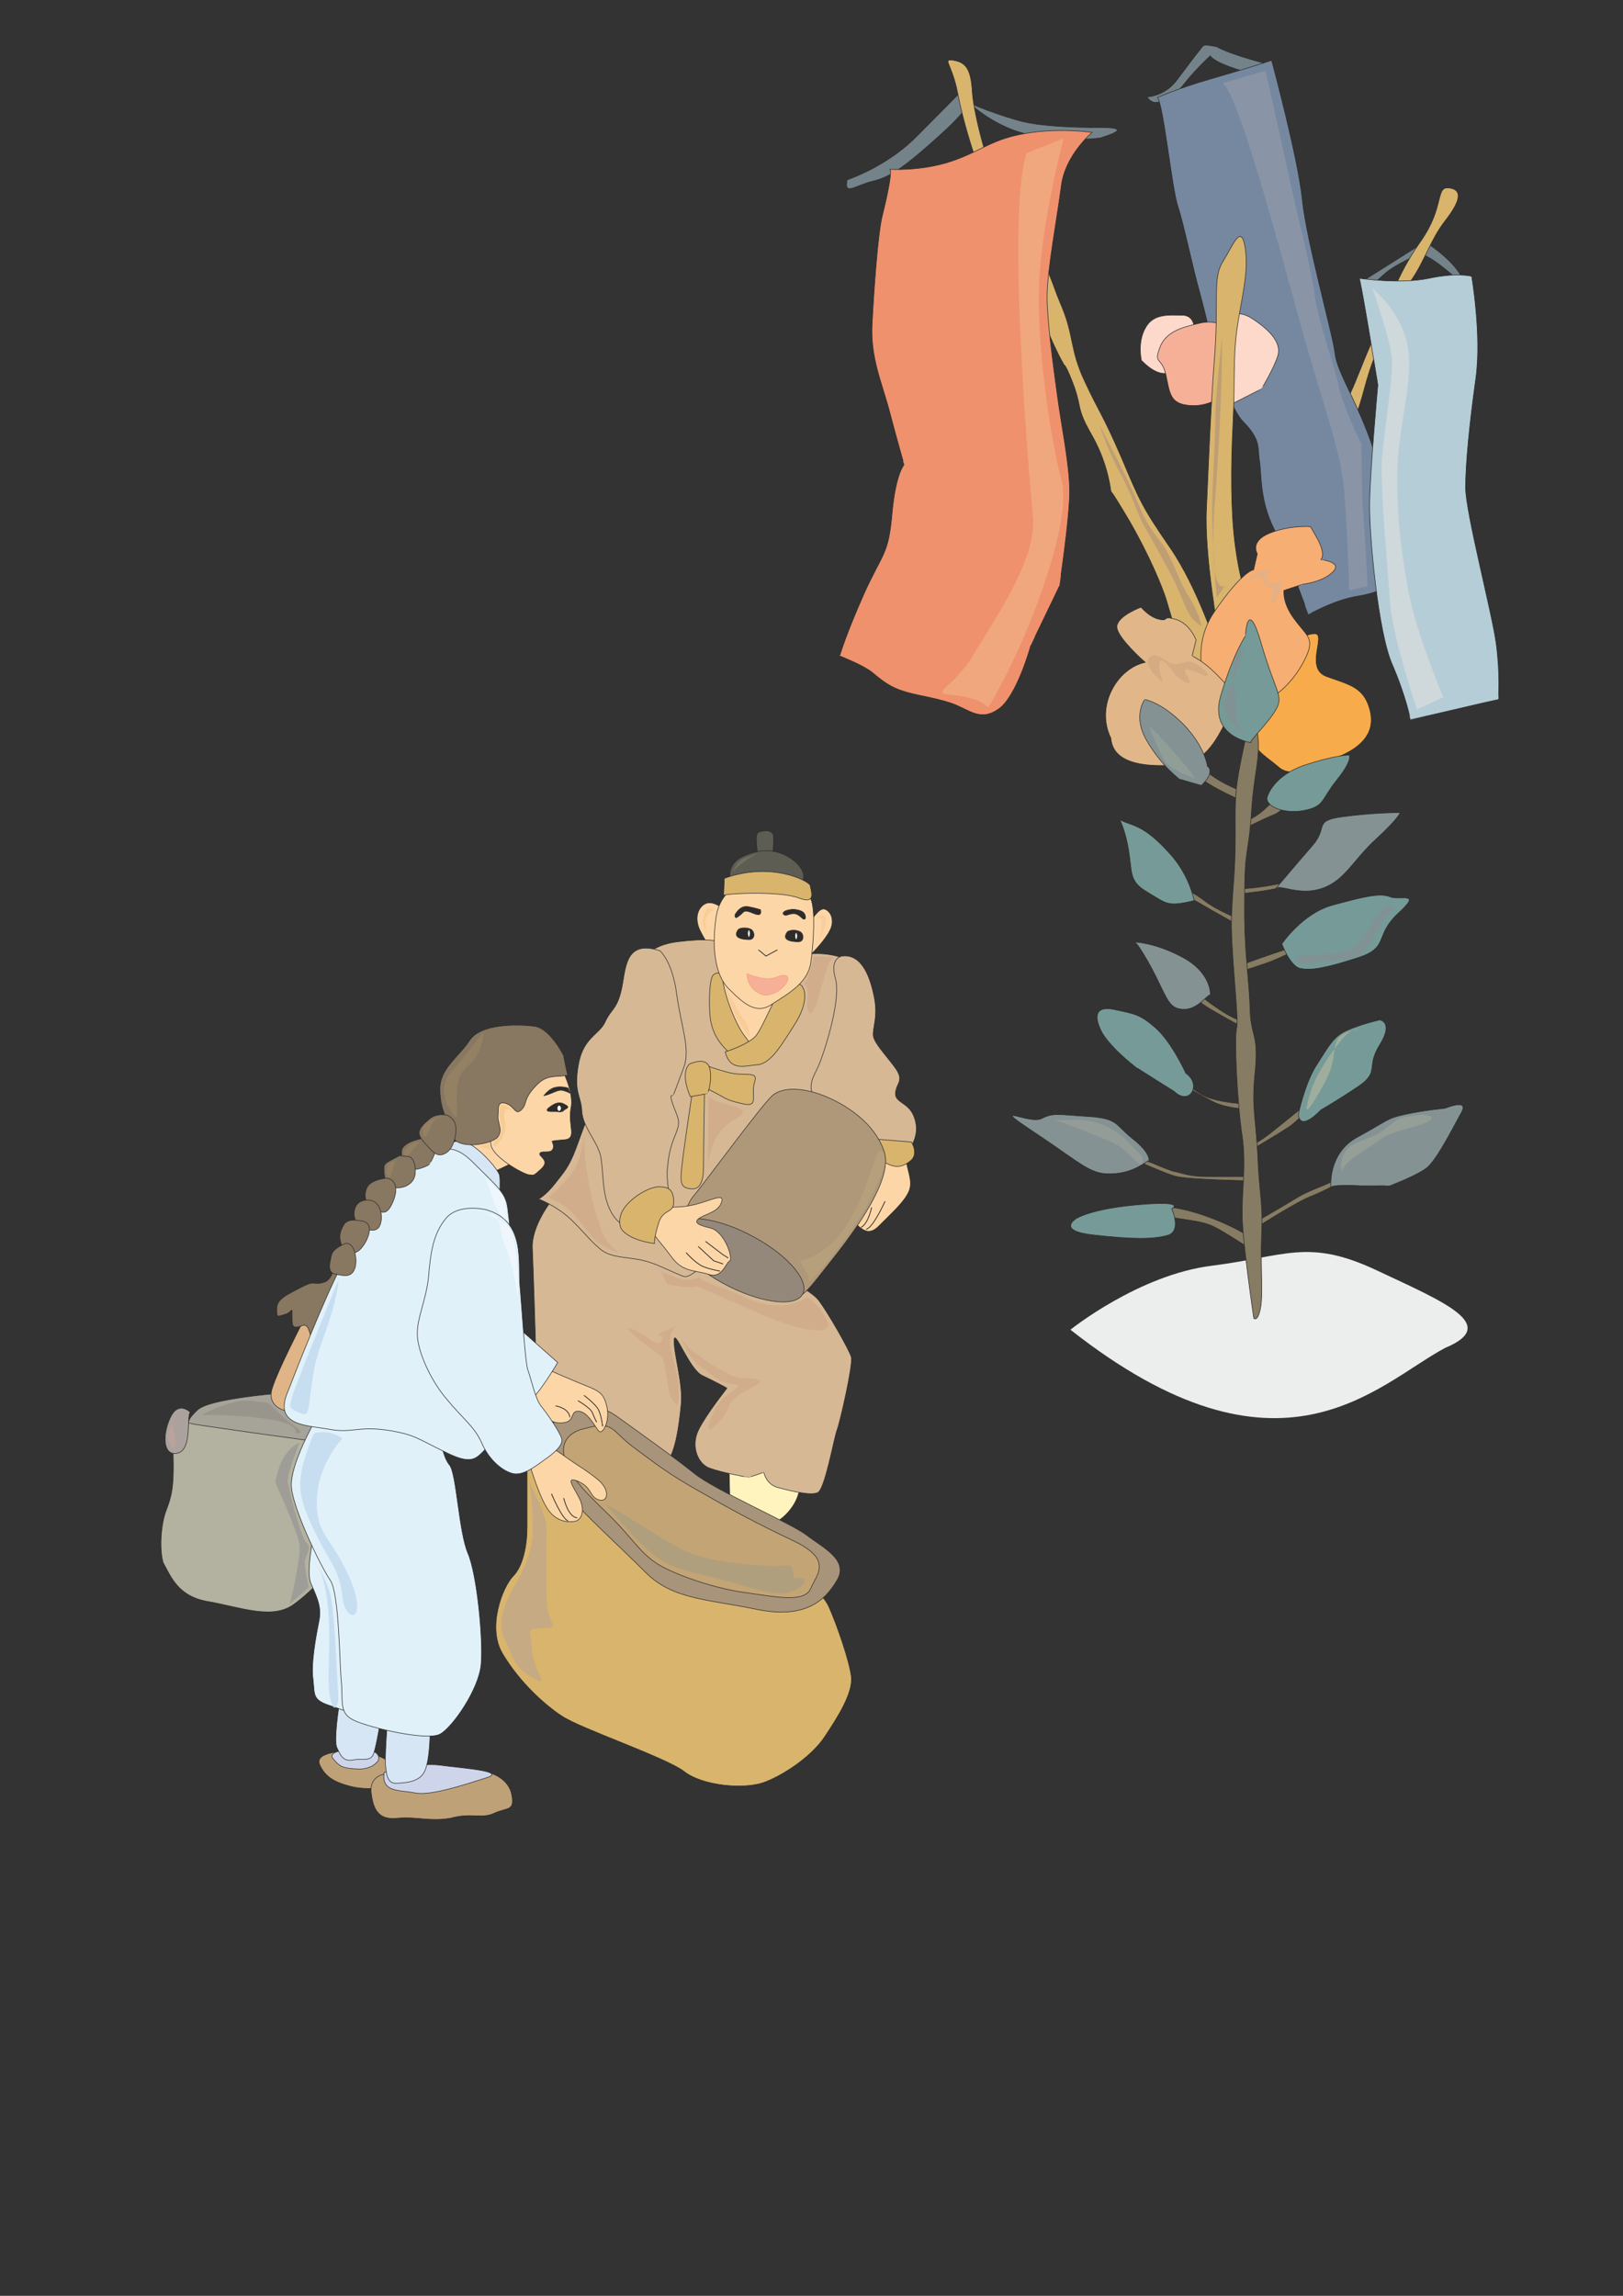 <?xml version="1.0" encoding="utf-8"?>
<!-- Created by UniConvertor 2.0rc4 (https://sk1project.net/) -->
<svg xmlns="http://www.w3.org/2000/svg" height="841.89pt" viewBox="0 0 595.276 841.89" width="595.276pt" version="1.1" xmlns:xlink="http://www.w3.org/1999/xlink" id="1a598f6e-f613-11ea-a1e5-dcc15c148e23">

<rect x="0" y="0" width="595.276" height="841.89" fill="#333333" stroke="none"/>

<g>
	<path style="fill:#eceded;" d="M 392.606,487.617 C 392.606,487.617 417.662,467.457 444.518,464.145 471.374,460.761 479.726,453.993 504.854,465.801 529.982,477.609 550.286,485.889 529.982,494.313 504.854,507.777 469.646,548.241 392.606,487.617 L 392.606,487.617 Z" />
	<path style="stroke-miterlimit:10.433;stroke:#2d2c2b;stroke-width:0.216;stroke-linecap:round;fill:#5d5d54;" d="M 278.054,314.025 C 278.054,314.025 276.542,305.961 278.126,305.241 279.782,304.521 283.814,303.873 283.742,307.113 283.742,310.353 283.382,314.097 283.382,314.097 283.382,314.097 280.07,313.233 278.054,314.025 L 278.054,314.025 Z" />
	<path style="stroke-miterlimit:10.433;stroke:#2d2c2b;stroke-width:0.216;stroke-linecap:round;fill:#748389;" d="M 500.03,102.921 C 500.03,102.921 509.03,97.233 515.006,93.489 520.982,89.745 522.566,88.593 522.566,88.593 522.566,88.593 529.262,92.769 533.366,97.665 537.542,102.561 537.11,104.721 537.11,104.649 537.11,104.721 530.702,98.817 526.238,95.793 521.774,92.769 520.622,93.129 520.622,93.129 520.622,93.129 511.694,96.945 507.95,100.329 504.206,103.641 503.054,104.721 503.054,104.721 503.054,104.721 500.39,102.129 500.03,102.921 L 500.03,102.921 Z" />
	<path style="stroke-miterlimit:10.433;stroke:#2d2c2b;stroke-width:0.216;stroke-linecap:round;fill:#748389;" d="M 420.686,35.529 C 420.686,35.529 427.022,35.457 431.558,29.481 436.094,23.505 437.966,20.913 439.838,18.609 441.71,16.305 440.918,16.161 446.174,17.097 451.43,20.049 463.382,23.073 463.382,23.073 463.382,23.073 467.198,25.953 465.974,26.457 464.75,26.961 464.966,28.905 454.742,25.737 444.518,22.569 443.942,20.481 443.942,20.481 443.942,20.481 442.142,21.921 437.966,26.457 433.79,30.993 433.502,32.505 430.478,34.377 427.454,36.105 423.638,39.921 420.686,35.529 L 420.686,35.529 Z" />
	<path style="stroke-miterlimit:10.433;stroke:#2d2c2b;stroke-width:0.216;stroke-linecap:round;fill:#748389;" d="M 354.086,36.393 C 354.086,36.393 364.598,47.697 380.294,49.857 395.99,52.017 403.55,50.577 403.55,50.505 403.55,50.577 417.014,46.833 404.27,46.761 391.526,46.833 381.158,46.041 375.11,44.601 369.062,43.089 353.51,37.761 354.086,36.393 L 354.086,36.393 Z" />
	<path style="stroke-miterlimit:10.433;stroke:#2d2c2b;stroke-width:0.216;stroke-linecap:round;fill:#748389;" d="M 310.742,65.913 C 310.742,65.913 324.926,61.377 336.158,50.073 347.39,38.769 351.854,34.233 351.854,34.233 351.854,34.233 363.014,32.793 346.598,47.841 330.254,62.889 325.646,65.121 319.67,66.561 313.694,68.073 309.374,71.889 310.742,65.913 L 310.742,65.913 Z" />
	<path style="stroke-miterlimit:10.433;stroke:#2d2c2b;stroke-width:0.216;stroke-linecap:round;fill:#a6a499;" d="M 111.374,510.225 C 111.374,510.225 77.678,512.169 72.494,516.993 67.238,521.889 67.598,523.689 77.03,527.793 86.318,532.041 115.118,531.681 120.734,530.169 126.35,528.657 114.758,508.713 111.374,510.225 L 111.374,510.225 Z" />
	<path style="stroke-miterlimit:10.433;stroke:#2d2c2b;stroke-width:0.216;stroke-linecap:round;fill:#dfb587;" d="M 112.454,482.001 C 112.454,482.001 100.07,505.761 99.494,510.585 98.918,515.481 103.022,516.921 105.614,517.641 108.134,518.505 114.686,492.945 116.63,490.641 118.502,488.337 118.43,478.977 112.454,482.001 L 112.454,482.001 Z" />
	<path style="stroke-miterlimit:10.433;stroke:#2d2c2b;stroke-width:0.216;stroke-linecap:round;fill:#b3b19f;" d="M 69.83,521.961 C 69.83,521.961 62.99,518.937 63.494,532.401 63.926,545.937 62.774,548.961 60.974,553.785 59.03,558.753 58.382,567.825 59.822,573.009 62.774,578.337 65.366,585.537 76.526,587.337 87.758,589.281 99.782,594.105 107.63,588.417 115.478,582.873 122.174,574.233 122.174,574.161 122.174,574.233 116.198,528.657 116.198,528.657 116.198,528.657 69.83,522.321 69.83,521.961 L 69.83,521.961 Z" />
	<path style="stroke-miterlimit:10.433;stroke:#2d2c2b;stroke-width:0.216;stroke-linecap:round;fill:#bfa177;" d="M 127.214,642.129 C 134.486,640.401 146.078,646.809 147.23,650.121 148.382,653.577 141.47,655.521 141.47,655.449 141.47,655.521 134.126,656.601 128.366,655.017 122.822,653.577 119.222,651.633 117.206,647.025 115.262,642.273 127.214,642.129 127.214,642.129 L 127.214,642.129 Z" />
	<path style="stroke-miterlimit:10.433;stroke:#2d2c2b;stroke-width:0.216;stroke-linecap:round;fill:#ced5eb;" d="M 126.71,641.697 C 126.71,641.697 119.87,642.417 122.246,645.009 124.55,647.673 125.27,648.393 130.814,648.681 136.43,649.113 138.662,645.729 138.662,645.729 138.662,645.729 141.686,640.185 126.71,641.697 L 126.71,641.697 Z" />
	<path style="stroke-miterlimit:10.433;stroke:#2d2c2b;stroke-width:0.216;stroke-linecap:round;fill:#d6e6f5;" d="M 124.406,625.065 C 124.406,625.065 122.246,638.457 123.614,640.977 124.838,643.569 125.846,646.161 129.518,645.369 133.19,644.721 136.07,646.233 137.15,642.777 138.23,639.465 139.742,629.889 139.742,629.889 139.742,629.889 124.046,625.209 124.406,625.065 L 124.406,625.065 Z" />
	<path style="stroke-miterlimit:10.433;stroke:#2d2c2b;stroke-width:0.216;stroke-linecap:round;fill:#e1f1fa;" d="M 115.118,562.569 C 115.118,562.569 112.094,576.249 114.038,580.641 115.838,585.105 118.142,588.849 116.99,594.465 115.838,600.225 113.966,610.305 114.83,615.921 115.478,621.681 114.398,623.481 121.814,625.713 129.302,628.089 133.406,631.833 134.918,618.585 136.43,605.481 138.23,583.233 135.278,576.825 132.326,570.417 114.83,563.217 115.118,562.569 L 115.118,562.569 Z" />
	<path style="stroke-miterlimit:10.433;stroke:#2d2c2b;stroke-width:0.216;stroke-linecap:round;fill:#bfa177;" d="M 140.534,650.697 C 140.534,650.697 135.422,651.561 136.142,657.465 136.862,663.441 138.734,667.545 145.79,666.753 152.918,666.105 157.382,668.049 165.23,666.753 173.078,664.593 176.534,667.185 181.358,664.881 186.182,662.721 188.846,664.233 187.694,658.113 186.542,652.137 180.206,650.337 180.206,650.337 L 140.534,650.697 Z" />
	<path style="stroke-miterlimit:10.433;stroke:#2d2c2b;stroke-width:0.216;stroke-linecap:round;fill:#ced5eb;" d="M 140.894,649.977 C 140.894,649.977 152.846,646.161 161.486,647.313 170.126,648.465 186.614,649.545 177.974,652.065 169.334,654.801 157.742,658.617 152.126,657.465 146.51,656.313 139.814,657.465 140.894,649.977 L 140.894,649.977 Z" />
	<path style="stroke-miterlimit:10.433;stroke:#2d2c2b;stroke-width:0.216;stroke-linecap:round;fill:#887761;" d="M 123.398,462.993 C 122.534,463.713 122.246,469.545 118.43,470.337 114.542,471.345 115.838,469.329 110.87,471.849 105.758,474.513 101.438,476.313 101.51,479.769 101.438,483.369 101.654,482.865 104.534,482.001 107.27,481.281 107.126,478.689 107.126,482.289 107.126,486.033 106.91,487.617 110.87,486.105 114.83,484.593 112.742,495.897 117.062,487.833 121.382,479.769 119.006,479.913 121.886,475.953 124.694,471.993 126.71,464.001 126.71,464.001 126.71,464.001 127.574,459.393 123.398,462.993 L 123.398,462.993 Z" />
	<path style="stroke-miterlimit:10.433;stroke:#2d2c2b;stroke-width:0.216;stroke-linecap:round;fill:#d6e6f5;" d="M 142.046,631.545 C 142.046,631.545 140.966,646.233 141.47,648.033 141.758,649.905 141.758,654.369 145.79,653.937 149.894,653.649 154.718,653.289 156.23,648.321 157.742,643.497 157.742,635.217 157.742,635.217 157.742,635.217 142.766,636.009 142.046,631.545 L 142.046,631.545 Z" />
	<path style="stroke-miterlimit:10.433;stroke:#2d2c2b;stroke-width:0.216;stroke-linecap:round;fill:#e1f1fa;" d="M 115.838,520.449 C 115.838,520.449 106.046,537.369 106.91,545.577 107.702,553.857 117.71,574.593 121.094,579.417 124.478,584.385 124.478,609.657 125.198,616.713 125.918,623.913 124.118,628.377 130.094,630.969 136.07,633.705 156.95,638.529 161.486,635.865 166.022,633.345 175.67,619.449 176.462,610.305 177.254,601.305 175.022,577.617 171.638,569.625 168.254,561.777 167.462,540.321 164.87,537.225 162.278,534.273 161.126,525.633 161.126,525.633 161.126,525.633 125.198,516.345 115.838,520.449 L 115.838,520.449 Z" />
	<path style="stroke-miterlimit:10.433;stroke:#2d2c2b;stroke-width:0.216;stroke-linecap:round;fill:#fff4be;" d="M 267.398,538.161 L 267.758,552.345 C 267.758,552.345 275.966,558.681 280.934,559.041 285.758,559.545 293.246,551.625 293.246,545.217 293.246,538.809 272.654,534.417 267.398,538.161 L 267.398,538.161 Z" />
	<path style="stroke-miterlimit:10.433;stroke:#2d2c2b;stroke-width:0.216;stroke-linecap:round;fill:#d6b895;" d="M 202.31,440.241 C 202.31,440.241 194.822,449.601 195.254,457.809 195.614,466.089 196.406,491.289 196.478,495.393 196.406,499.641 210.158,528.297 218.006,531.969 225.854,535.785 239.39,539.961 243.494,537.225 247.598,534.633 249.11,522.537 249.83,514.977 250.55,507.561 247.238,496.977 247.238,491.649 247.238,486.465 252.782,502.305 257.678,504.465 262.574,506.769 266.678,509.073 266.678,509.001 266.678,509.073 259.118,518.433 256.166,524.409 253.214,530.529 256.094,536.937 260.27,538.377 264.446,539.961 274.526,541.833 274.526,541.761 274.526,541.833 280.142,539.961 280.142,539.889 280.142,539.961 281.006,544.425 285.398,545.505 289.934,546.729 297.278,548.529 299.87,547.377 302.534,546.369 305.846,527.505 306.998,524.409 308.15,521.457 312.902,500.433 312.254,497.697 311.534,495.105 304.046,481.929 300.374,476.961 296.63,472.137 283.526,466.881 283.526,466.881 283.526,466.881 202.31,440.961 202.31,440.241 L 202.31,440.241 Z" />
	<path style="stroke-miterlimit:10.433;stroke:#2d2c2b;stroke-width:0.216;stroke-linecap:round;fill:#fdd6a7;" d="M 297.35,337.929 C 297.35,337.929 300.374,332.601 302.534,333.393 304.766,334.185 306.278,337.569 304.406,341.169 302.534,344.985 297.638,349.809 297.638,349.809 297.638,349.809 297.998,337.209 297.35,337.929 L 297.35,337.929 Z" />
	<path style="stroke-miterlimit:10.433;stroke:#2d2c2b;stroke-width:0.216;stroke-linecap:round;fill:#fdd6a7;" d="M 264.446,332.673 C 264.446,332.673 260.99,330.009 258.47,331.521 255.878,332.961 254.438,337.065 257.102,341.889 259.622,346.785 261.926,349.881 262.646,345.777 263.366,341.601 263.438,332.673 264.446,332.673 L 264.446,332.673 Z" />
	<path style="stroke-miterlimit:10.433;stroke:#2d2c2b;stroke-width:0.216;stroke-linecap:round;fill:#5d5d54;" d="M 267.902,322.881 C 267.902,322.881 266.102,317.193 272.294,314.169 278.63,311.145 283.958,311.433 288.566,313.881 293.174,316.329 296.198,320.793 294.11,323.241 294.11,323.241 271.214,318.777 267.902,322.881 L 267.902,322.881 Z" />
	<path style="stroke-miterlimit:10.433;stroke:#2d2c2b;stroke-width:0.216;stroke-linecap:round;fill:#d6b895;" d="M 264.446,348.297 C 264.446,348.297 269.63,342.753 248.534,345.345 227.366,347.865 230.822,369.249 230.534,377.745 230.246,386.241 219.662,399.705 217.214,405.681 214.622,411.801 213.686,414.465 211.238,421.161 208.646,428.073 206.846,429.801 203.534,434.049 200.078,438.441 197.486,439.737 197.558,439.665 197.486,439.737 203.534,441.825 209.15,446.937 214.622,452.193 215.846,454.353 219.806,457.737 223.622,461.265 229.166,460.833 235.214,462.057 241.118,463.425 244.142,465.513 250.622,468.033 256.958,470.697 284.102,430.305 290.942,417.345 297.71,404.457 303.758,391.929 306.71,381.993 309.662,372.201 311.03,358.089 313.91,356.217 316.862,354.345 309.374,350.097 301.166,349.737 293.102,349.377 292.67,351.537 292.67,351.537 292.67,351.537 263.798,354.561 264.446,348.297 L 264.446,348.297 Z" />
	<path style="stroke-miterlimit:10.433;stroke:#2d2c2b;stroke-width:0.216;stroke-linecap:round;fill:#fdd6a7;" d="M 264.014,360.105 C 264.014,360.105 263.726,372.849 266.678,377.673 269.63,382.569 273.446,386.817 277.118,384.441 280.934,382.209 288.782,370.113 288.782,366.009 288.782,361.905 265.454,359.025 264.014,360.105 L 264.014,360.105 Z" />
	<path style="stroke-miterlimit:10.433;stroke:#2d2c2b;stroke-width:0.216;stroke-linecap:round;fill:#d6b895;" d="M 242.054,348.657 C 242.054,348.657 246.59,352.473 248.174,364.425 249.758,376.377 253.358,384.657 250.766,391.497 248.174,398.481 246.878,401.865 246.878,401.793 246.878,401.865 245.15,400.569 246.878,405.249 248.606,410.073 249.902,410.937 247.742,416.049 245.582,421.233 245.222,424.185 244.79,428.433 244.358,432.825 245.582,438.441 245.582,438.369 245.582,438.441 239.246,439.377 236.078,442.257 232.55,445.281 232.55,450.897 232.622,450.825 232.55,450.897 226.646,450.105 223.694,443.553 220.598,437.145 221.462,429.297 220.238,423.681 218.87,418.281 213.686,413.241 213.398,407.409 213.11,401.577 210.374,400.857 212.102,390.633 213.83,380.409 219.734,379.545 221.966,374.721 224.054,370.041 226.142,370.401 227.87,363.129 229.598,355.857 228.734,344.265 242.054,348.657 L 242.054,348.657 Z" />
	<path style="stroke-miterlimit:10.433;stroke:#2d2c2b;stroke-width:0.216;stroke-linecap:round;fill:#fdd6a7;" d="M 170.486,414.681 L 170.846,422.097 179.846,430.305 C 179.846,430.377 189.206,425.841 189.206,425.841 189.206,425.841 177.974,409.425 170.486,414.681 L 170.486,414.681 Z" />
	<path style="stroke-miterlimit:10.433;stroke:#2d2c2b;stroke-width:0.216;stroke-linecap:round;fill:#d6e6f5;" d="M 161.126,420.945 C 161.126,420.945 167.462,416.481 172.358,419.577 177.254,422.385 182.87,429.225 183.23,431.025 183.59,432.897 183.23,439.377 183.23,439.377 183.23,439.377 164.51,428.865 161.126,420.945 L 161.126,420.945 Z" />
	<path style="stroke-miterlimit:10.433;stroke:#2d2c2b;stroke-width:0.216;stroke-linecap:round;fill:#e1f1fa;" d="M 105.758,509.865 C 105.758,509.865 121.886,467.745 128.582,458.313 135.278,448.881 149.534,426.993 155.15,424.761 160.766,422.457 164.942,417.705 173.51,426.273 182.078,434.913 185.39,437.145 186.182,442.833 186.974,448.521 191.438,491.001 189.926,495.537 188.414,500.073 184.022,526.425 179.486,530.097 174.95,533.913 174.518,538.017 163.718,532.689 152.918,527.505 152.198,525.993 141.686,524.409 131.174,522.969 129.014,525.633 120.734,524.121 112.454,522.609 99.854,522.969 105.758,509.865 L 105.758,509.865 Z" />
	<path style="stroke-miterlimit:10.433;stroke:#2d2c2b;stroke-width:0.216;stroke-linecap:round;fill:#887761;" d="M 155.078,417.417 C 155.078,417.417 147.59,418.641 147.302,422.025 146.942,425.553 148.598,428.937 151.478,428.865 154.214,428.937 157.526,427.065 157.526,426.993 157.526,427.065 160.838,421.089 159.902,419.649 158.966,418.137 155.294,417.417 155.078,417.417 L 155.078,417.417 Z" />
	<path style="stroke-miterlimit:10.433;stroke:#2d2c2b;stroke-width:0.216;stroke-linecap:round;fill:#887761;" d="M 146.582,423.753 C 141.47,426.489 140.822,426.489 140.822,428.505 140.822,430.521 141.038,434.913 144.278,435.417 147.446,436.065 150.47,434.697 151.694,432.393 152.99,430.233 152.342,424.257 149.678,424.113 147.158,423.897 146.582,423.753 146.582,423.753 L 146.582,423.753 Z" />
	<path style="stroke-miterlimit:10.433;stroke:#2d2c2b;stroke-width:0.216;stroke-linecap:round;fill:#887761;" d="M 141.974,432.033 C 141.974,432.033 135.998,432.393 134.558,435.561 133.046,438.801 134.558,442.473 136.862,443.193 139.022,444.057 141.326,446.289 143.486,442.041 145.718,437.793 146.222,432.897 141.974,432.033 L 141.974,432.033 Z" />
	<path style="stroke-miterlimit:10.433;stroke:#2d2c2b;stroke-width:0.216;stroke-linecap:round;fill:#887761;" d="M 135.278,440.097 C 135.278,440.097 131.822,439.665 130.454,442.473 129.014,445.353 130.526,449.025 132.254,449.745 133.838,450.609 138.086,452.625 139.382,449.241 140.75,445.857 139.382,440.169 135.278,440.097 L 135.278,440.097 Z" />
	<path style="stroke-miterlimit:10.433;stroke:#2d2c2b;stroke-width:0.216;stroke-linecap:round;fill:#887761;" d="M 131.894,447.657 C 131.894,447.657 127.646,446.505 126.062,449.169 124.478,451.905 124.262,453.849 125.27,456.513 126.278,459.177 128.51,460.545 131.318,458.817 133.982,457.089 138.95,447.873 131.894,447.657 L 131.894,447.657 Z" />
	<path style="stroke-miterlimit:10.433;stroke:#2d2c2b;stroke-width:0.216;stroke-linecap:round;fill:#887761;" d="M 126.854,455.937 C 126.854,455.937 122.03,457.665 121.526,460.401 120.95,463.209 119.87,466.737 123.11,467.241 126.206,467.889 128.726,468.465 130.022,465.441 131.318,462.417 130.166,455.577 126.854,455.937 L 126.854,455.937 Z" />
	<path style="stroke-miterlimit:10.433;stroke:#2d2c2b;stroke-width:0.216;stroke-linecap:round;fill:#d8b46d;" d="M 193.31,532.185 C 193.31,532.185 193.31,553.281 193.31,559.977 193.31,566.745 191.87,574.233 188.198,577.977 184.382,581.865 178.406,596.913 184.454,606.633 190.358,616.497 199.214,624.777 205.982,629.241 212.75,633.849 244.142,644.433 250.91,649.617 257.678,654.945 273.446,656.457 280.934,653.361 288.35,650.409 298.07,643.641 302.534,636.801 306.998,630.105 312.902,620.961 312.254,614.913 311.534,609.009 307.07,596.121 304.046,589.281 301.022,582.585 291.446,577.329 291.446,577.257 291.446,577.329 233.774,545.649 221.75,538.881 209.726,532.185 212.822,526.929 193.31,532.185 L 193.31,532.185 Z" />
	<path style="stroke-miterlimit:10.433;stroke:#2d2c2b;stroke-width:0.216;stroke-linecap:round;fill:#d8b46d;" d="M 255.806,389.409 C 255.806,389.409 259.982,391.353 266.678,393.153 273.446,395.025 278.27,392.361 276.758,396.825 275.246,401.433 278.702,406.329 272.294,404.745 265.886,403.305 265.886,402.513 262.142,400.641 258.398,398.769 253.646,396.465 255.806,389.409 L 255.806,389.409 Z" />
	<path style="stroke-miterlimit:10.433;stroke:#2d2c2b;stroke-width:0.216;stroke-linecap:round;fill:#d8b46d;" d="M 253.934,400.353 C 253.934,400.353 250.19,425.121 249.902,429.585 249.542,434.121 249.974,435.633 253.358,435.921 256.526,436.353 258.038,433.761 258.038,427.641 258.038,421.665 258.398,399.993 258.398,399.993 258.398,399.993 253.646,400.353 253.934,400.353 L 253.934,400.353 Z" />
	<path style="stroke-miterlimit:10.433;stroke:#2d2c2b;stroke-width:0.216;stroke-linecap:round;fill:#aba19d;" d="M 69.758,517.857 C 69.758,517.857 65.294,513.393 62.342,520.089 59.318,526.857 60.038,534.273 65.294,532.833 70.55,531.393 68.39,519.297 69.758,517.857 L 69.758,517.857 Z" />
	<path style="stroke-miterlimit:10.433;stroke:#2d2c2b;stroke-width:0.216;stroke-linecap:round;fill:#867b63;" d="M 459.278,433.041 C 459.278,433.041 436.382,432.609 431.63,431.457 426.806,430.449 407.366,421.305 402.182,418.785 396.854,416.193 392.822,415.833 392.894,415.833 396.854,414.681 397.214,415.473 406.646,419.577 415.934,423.609 428.678,429.297 430.982,429.657 433.142,429.945 435.806,431.457 442.574,431.457 449.198,431.457 459.998,431.457 459.998,431.457 L 459.278,433.041 Z" />
	<path style="stroke-miterlimit:10.433;stroke:#2d2c2b;stroke-width:0.216;stroke-linecap:round;fill:#867b63;" d="M 460.79,447.945 C 460.79,447.945 470.15,442.617 475.406,439.377 480.662,436.065 486.35,434.913 492.398,431.241 498.518,427.569 505.934,423.897 509.534,422.601 513.134,421.377 512.846,424.689 507.518,426.273 502.19,427.929 486.422,436.569 481.094,438.585 475.766,440.601 461.942,449.457 461.942,449.457 461.942,449.457 460.79,448.233 460.79,447.945 L 460.79,447.945 Z" />
	<path style="stroke-miterlimit:10.433;stroke:#2d2c2b;stroke-width:0.216;stroke-linecap:round;fill:#867b63;" d="M 457.046,406.761 C 457.046,406.761 449.486,406.329 445.094,404.097 440.63,401.865 429.686,395.529 426.446,392.865 423.062,390.201 412.19,380.409 412.262,380.409 412.19,380.409 409.958,372.129 415.646,378.897 421.19,385.665 424.07,388.689 428.318,391.713 432.422,394.737 437.966,400.785 443.654,402.657 449.198,404.529 457.406,404.889 457.406,404.889 457.406,404.889 456.758,406.761 457.046,406.761 L 457.046,406.761 Z" />
	<path style="stroke-miterlimit:10.433;stroke:#2d2c2b;stroke-width:0.216;stroke-linecap:round;fill:#867b63;" d="M 460.43,419.217 C 460.43,419.217 462.374,418.497 468.278,413.673 474.182,408.921 479.654,404.673 482.03,401.865 484.334,399.057 485.486,396.249 490.238,392.361 494.99,388.401 499.31,386.457 499.31,386.457 498.878,389.553 493.19,392.505 491.462,394.665 489.734,396.897 487.718,398.769 485.918,399.417 484.118,400.137 483.614,404.745 480.806,406.545 477.998,408.345 475.406,411.513 472.67,413.313 470.006,415.113 460.214,420.945 460.214,420.945 L 460.43,419.217 Z" />
	<path style="stroke-miterlimit:10.433;stroke:#2d2c2b;stroke-width:0.216;stroke-linecap:round;fill:#867b63;" d="M 455.894,353.697 C 455.894,353.697 457.478,352.905 466.406,349.881 475.334,346.857 474.902,347.217 483.182,343.545 491.462,339.801 490.31,339.441 497.798,337.569 505.286,335.697 511.262,334.545 511.262,334.545 511.262,334.545 513.854,334.185 507.518,336.417 501.182,338.649 500.39,337.857 494.054,340.161 487.718,342.465 482.894,345.417 479.87,346.497 476.846,347.649 469.358,351.393 465.254,352.905 461.15,354.345 455.246,356.217 455.246,356.217 455.246,356.217 456.254,352.977 455.894,353.697 L 455.894,353.697 Z" />
	<path style="stroke-miterlimit:10.433;stroke:#2d2c2b;stroke-width:0.216;stroke-linecap:round;fill:#867b63;" d="M 455.174,374.361 C 455.174,374.361 451.718,373.281 447.326,370.257 442.862,367.233 440.702,365.721 438.11,362.337 435.374,358.953 430.55,353.265 430.622,353.265 430.55,353.265 425.726,350.313 428.75,355.209 431.63,360.105 435.014,363.129 437.318,365.001 439.478,366.873 440.198,367.953 445.526,370.977 450.71,374.001 454.814,376.161 454.814,376.161 L 455.174,374.361 Z" />
	<path style="stroke-miterlimit:10.433;stroke:#2d2c2b;stroke-width:0.216;stroke-linecap:round;fill:#867b63;" d="M 454.022,327.777 C 454.022,327.777 459.566,327.417 465.974,326.265 472.382,325.113 477.638,323.601 481.742,320.577 485.846,317.553 490.238,313.377 492.542,310.785 494.846,308.193 496.646,304.089 494.414,306.321 492.182,308.553 492.974,307.401 488.078,312.297 483.182,317.193 479.654,318.345 477.998,321.009 476.342,323.673 453.518,327.057 453.014,325.473 453.014,325.473 455.174,328.065 454.022,327.777 L 454.022,327.777 Z" />
	<path style="stroke-miterlimit:10.433;stroke:#2d2c2b;stroke-width:0.216;stroke-linecap:round;fill:#867b63;" d="M 454.814,337.137 C 454.814,337.137 446.75,334.113 441.782,330.297 436.742,326.481 435.806,327.345 431.27,322.665 426.518,317.913 422.774,314.961 422.774,314.961 422.774,314.961 419.39,315.897 426.23,321.801 432.854,327.777 436.31,329.073 440.63,331.593 444.806,334.113 454.814,339.585 454.814,339.585 454.814,339.585 455.246,337.137 454.814,337.137 L 454.814,337.137 Z" />
	<path style="stroke-miterlimit:10.433;stroke:#2d2c2b;stroke-width:0.216;stroke-linecap:round;fill:#867b63;" d="M 453.662,301.785 C 453.662,301.785 458.846,301.785 464.894,295.737 470.942,289.689 477.638,285.153 477.638,285.153 477.638,285.153 489.662,283.713 480.662,288.969 471.662,294.225 470.942,297.249 467.198,298.761 463.454,300.273 453.014,305.457 453.014,305.457 453.014,305.457 454.382,302.505 453.662,301.785 L 453.662,301.785 Z" />
	<path style="stroke-miterlimit:10.433;stroke:#2d2c2b;stroke-width:0.216;stroke-linecap:round;fill:#849293;" d="M 467.99,325.761 C 467.99,325.761 475.406,316.905 481.382,310.065 487.358,303.225 481.382,300.993 492.614,299.481 503.846,297.969 513.566,297.969 513.566,297.969 513.566,297.969 512.918,300.201 504.638,307.761 496.358,315.321 493.334,322.809 485.126,325.689 476.918,328.713 469.43,324.249 467.99,325.761 L 467.99,325.761 Z" />
	<path style="stroke-miterlimit:10.433;stroke:#2d2c2b;stroke-width:0.216;stroke-linecap:round;fill:#769a97;" d="M 437.966,330.297 C 437.966,330.297 436.526,321.297 429.11,313.089 421.694,304.881 417.878,303.297 413.486,301.785 408.95,300.273 411.182,298.689 413.486,309.273 415.646,319.857 413.414,322.809 420.902,327.201 428.39,331.737 428.39,332.457 437.966,330.297 L 437.966,330.297 Z" />
	<path style="stroke-miterlimit:10.433;stroke:#2d2c2b;stroke-width:0.216;stroke-linecap:round;fill:#769a97;" d="M 470.15,346.137 C 470.15,346.137 477.638,334.905 488.87,331.881 500.102,328.857 506.078,327.345 509.822,328.857 513.566,330.369 521.846,326.625 512.846,334.905 503.846,343.185 509.822,347.505 497.87,351.249 485.918,355.137 480.662,355.929 476.918,355.137 473.174,354.345 470.15,346.137 470.15,346.137 L 470.15,346.137 Z" />
	<path style="stroke-miterlimit:10.433;stroke:#2d2c2b;stroke-width:0.216;stroke-linecap:round;fill:#849293;" d="M 443.942,364.929 C 443.942,364.929 444.518,357.153 434.366,351.393 424.142,345.705 416.438,345.489 416.51,345.489 416.438,345.489 419.462,349.089 423.998,358.161 428.39,367.089 429.11,370.113 434.366,370.113 439.622,370.113 443.222,364.137 443.942,364.929 L 443.942,364.929 Z" />
	<path style="stroke-miterlimit:10.433;stroke:#2d2c2b;stroke-width:0.216;stroke-linecap:round;fill:#769a97;" d="M 476.198,408.633 C 476.198,408.633 478.574,397.257 482.894,390.561 487.214,383.937 488.87,380.121 494.126,377.817 499.382,375.513 506.078,374.001 506.078,374.001 506.078,374.001 511.262,374.793 506.078,383.073 500.894,391.353 506.078,392.865 498.59,398.121 491.102,403.233 484.406,407.049 484.406,407.049 484.406,407.049 476.918,415.329 476.198,408.633 L 476.198,408.633 Z" />
	<path style="stroke-miterlimit:10.433;stroke:#2d2c2b;stroke-width:0.216;stroke-linecap:round;fill:#849293;" d="M 488.15,435.633 C 488.15,435.633 486.782,422.961 497.87,416.985 509.03,410.937 508.31,410.217 515.078,408.705 521.846,407.193 530.054,406.401 530.054,406.401 530.054,406.401 538.982,402.657 536.03,407.913 533.078,413.169 527.102,425.193 523.358,428.217 519.686,431.097 509.822,434.841 509.822,434.769 509.822,434.841 499.382,434.841 499.382,434.841 499.382,434.841 487.502,434.121 488.15,435.633 L 488.15,435.633 Z" />
	<path style="stroke-miterlimit:10.433;stroke:#2d2c2b;stroke-width:0.216;stroke-linecap:round;fill:#769a97;" d="M 434.942,393.585 C 434.942,393.585 429.83,382.281 423.926,377.025 418.022,371.769 415.718,371.769 409.022,370.257 402.182,368.745 401.03,372.057 403.766,377.817 406.502,383.577 416.366,391.281 416.438,391.209 416.366,391.281 430.622,400.209 430.622,400.209 436.454,405.753 440.846,397.617 434.942,393.585 L 434.942,393.585 Z" />
	<path style="stroke-miterlimit:10.433;stroke:#2d2c2b;stroke-width:0.216;stroke-linecap:round;fill:#849293;" d="M 421.478,425.913 C 421.478,425.913 422.198,422.889 415.574,417.705 408.878,412.449 410.318,410.145 399.158,409.425 387.854,408.705 386.342,407.985 381.95,410.217 377.414,412.449 361.646,403.449 379.718,415.473 397.646,427.353 399.95,431.097 408.878,430.377 417.806,429.657 421.478,424.401 421.478,425.913 L 421.478,425.913 Z" />
	<path style="stroke-miterlimit:10.433;stroke:#2d2c2b;stroke-width:0.216;stroke-linecap:round;fill:#867b63;" d="M 462.662,456.801 C 462.662,456.801 457.478,451.545 443.294,446.289 429.038,441.033 421.55,442.545 421.622,442.545 421.55,442.545 420.758,444.777 429.11,446.289 437.318,447.801 441.062,447.729 445.598,450.033 449.99,452.337 456.758,456.801 456.758,456.801 456.758,456.801 462.662,455.289 462.662,456.801 L 462.662,456.801 Z" />
	<path style="stroke-miterlimit:10.433;stroke:#2d2c2b;stroke-width:0.216;stroke-linecap:round;fill:#f8ab4a;" d="M 469.43,239.937 C 468.206,239.001 477.638,232.377 482.174,232.377 486.71,232.377 478.286,245.049 486.566,248.073 494.846,251.097 500.174,251.889 502.406,260.169 504.638,268.377 499.814,273.777 491.102,277.449 482.39,281.121 473.822,285.801 468.854,281.193 463.598,276.729 458.27,274.497 459.134,266.865 459.854,259.377 461.294,248.865 461.294,248.865 461.294,248.865 469.43,239.937 469.43,239.937 L 469.43,239.937 Z" />
	<path style="stroke-miterlimit:10.433;stroke:#2d2c2b;stroke-width:0.216;stroke-linecap:round;fill:#867b63;" d="M 455.246,290.049 C 455.246,290.049 443.222,285.585 439.55,279.537 435.806,273.489 434.294,276.513 434.366,276.513 434.294,276.513 436.598,283.209 442.646,287.025 448.55,290.769 455.966,293.793 455.966,293.793 455.966,293.793 454.598,290.697 455.246,290.049 L 455.246,290.049 Z" />
	<path style="stroke-miterlimit:10.433;stroke:#2d2c2b;stroke-width:0.216;stroke-linecap:round;fill:#fcd9cb;" d="M 437.966,120.129 C 437.966,120.129 438.038,115.593 433.574,115.593 429.038,115.593 423.134,114.801 420.182,120.129 417.086,125.385 418.598,132.153 418.67,132.081 418.598,132.153 425.366,139.641 429.83,135.897 434.294,132.153 437.966,118.617 437.966,120.129 L 437.966,120.129 Z" />
	<path style="stroke-miterlimit:10.433;stroke:#2d2c2b;stroke-width:0.216;stroke-linecap:round;fill:#d8b46d;" d="M 446.534,238.353 C 446.534,238.353 439.478,215.817 429.11,200.769 418.742,185.721 417.95,183.489 411.254,167.649 404.414,151.809 402.974,150.945 397.79,139.713 392.462,128.409 393.902,123.225 389.51,112.641 384.974,102.057 384.254,96.081 382.814,101.337 381.23,106.593 381.23,114.873 385.046,123.153 388.718,131.433 390.23,133.737 390.302,133.737 390.23,133.737 391.022,133.737 394.046,141.945 396.926,150.297 394.694,149.577 400.742,160.089 406.646,170.601 407.438,180.465 407.51,180.465 407.438,180.465 406.646,178.161 414.206,190.977 421.622,203.793 426.23,215.097 427.67,219.633 429.11,224.169 434.942,245.049 434.942,245.049 434.942,245.049 434.654,252.609 446.534,238.353 L 446.534,238.353 Z" />
	<path style="stroke-miterlimit:10.433;stroke:#2d2c2b;stroke-width:0.216;stroke-linecap:round;fill:#d8b46d;" d="M 469.43,199.257 C 469.43,199.257 470.15,181.977 482.894,164.625 495.638,147.273 496.43,140.577 503.126,125.457 509.822,110.337 512.054,101.337 521.054,88.521 530.054,75.705 526.31,68.217 531.566,68.937 536.822,69.657 535.31,74.193 530.054,80.961 524.798,87.729 522.638,95.289 518.102,102.057 513.566,108.825 505.286,126.897 502.334,135.969 499.382,144.969 498.662,152.529 493.406,158.577 488.15,164.625 482.822,166.929 479.87,175.929 476.918,184.929 473.174,196.233 473.174,196.233 473.174,196.233 467.99,197.745 469.43,199.257 L 469.43,199.257 Z" />
	<path style="stroke-miterlimit:10.433;stroke:#2d2c2b;stroke-width:0.216;stroke-linecap:round;fill:#d8b46d;" d="M 357.11,56.121 C 357.11,56.121 353.438,45.537 351.278,34.233 349.046,22.929 345.302,21.489 349.838,22.137 354.302,22.929 356.102,25.377 356.606,33.513 357.11,41.649 361.214,55.329 361.214,55.329 361.214,55.329 356.534,56.121 357.11,56.121 L 357.11,56.121 Z" />
	<path style="stroke-miterlimit:10.433;stroke:#2d2c2b;stroke-width:0.216;stroke-linecap:round;fill:#ef916d;" d="M 326.438,62.097 C 326.438,62.097 337.67,62.889 348.902,59.145 360.134,55.329 363.518,51.081 376.19,48.921 388.862,46.761 400.526,48.561 400.526,48.561 400.526,48.561 390.734,56.841 389.294,67.929 387.854,79.089 384.038,99.609 384.038,108.609 384.038,117.753 386.27,133.593 387.782,144.825 389.294,156.201 392.318,170.529 392.318,180.249 392.318,190.041 388.574,214.953 388.574,214.881 388.574,214.953 378.062,236.769 378.062,236.697 378.062,236.769 372.878,255.633 366.11,260.097 359.342,264.705 355.67,260.241 348.902,257.865 342.134,255.633 335.366,254.913 330.902,253.329 326.438,251.889 323.558,249.657 319.886,246.561 316.07,243.609 307.934,240.585 308.006,240.513 307.934,240.585 310.166,232.881 316.862,217.833 323.63,202.785 325.862,203.649 327.158,188.529 328.526,173.409 331.622,170.457 331.622,170.385 331.622,170.457 329.462,162.969 326.438,151.593 323.558,140.361 319.094,131.289 319.886,118.401 320.534,105.657 322.046,85.353 323.558,79.305 325.07,73.257 327.302,63.393 326.438,62.097 L 326.438,62.097 Z" />
	<path style="stroke-miterlimit:10.433;stroke:#2d2c2b;stroke-width:0.216;stroke-linecap:round;fill:#7588a0;" d="M 424.574,35.745 C 424.574,35.745 431.27,32.649 443.942,28.977 456.542,25.377 466.406,22.137 466.406,22.137 466.406,22.137 476.126,58.065 477.638,73.185 479.15,88.377 488.942,122.937 489.662,129.705 490.382,136.617 498.59,148.641 503.846,165.129 509.102,181.761 509.894,206.601 510.614,210.345 511.334,214.233 506.87,217.185 497.87,218.625 488.87,220.137 479.87,225.465 479.87,225.393 479.87,225.465 472.454,204.441 467.198,193.785 461.942,183.273 462.734,173.553 461.942,168.945 461.15,164.481 462.734,161.457 455.966,154.617 449.198,147.849 443.15,118.545 440.198,107.889 437.246,97.377 434.222,82.329 431.99,75.561 429.758,68.793 426.878,39.489 424.574,35.745 L 424.574,35.745 Z" />
	<path style="stroke-miterlimit:10.433;stroke:#2d2c2b;stroke-width:0.216;stroke-linecap:round;fill:#b5cdd7;" d="M 498.59,102.057 C 498.59,102.057 513.566,104.289 524.078,102.057 534.662,99.825 539.774,101.337 539.774,101.337 539.774,101.337 543.518,123.081 541.286,138.849 539.054,154.761 537.542,169.881 537.542,178.809 537.542,187.881 547.262,224.817 548.774,236.049 550.286,247.425 549.566,256.497 549.566,256.425 549.566,256.497 517.31,263.985 517.31,263.913 517.31,263.985 515.87,255.777 510.614,243.609 505.358,231.585 502.334,196.953 502.334,185.577 502.334,174.345 505.358,141.153 505.358,141.153 505.358,141.153 500.03,108.033 498.59,102.057 L 498.59,102.057 Z" />
	<path style="stroke-miterlimit:10.433;stroke:#2d2c2b;stroke-width:0.216;stroke-linecap:round;fill:#d8b46d;" d="M 265.31,357.297 C 265.31,357.297 263.006,356.001 261.494,357.657 259.982,359.385 259.766,371.337 260.918,375.513 261.926,379.833 264.446,383.505 268.046,386.457 271.718,389.553 273.806,391.065 274.886,388.833 275.966,386.745 277.766,385.809 273.23,380.049 268.694,374.289 263.942,359.313 265.31,357.297 L 265.31,357.297 Z" />
	<path style="stroke-miterlimit:10.433;stroke:#2d2c2b;stroke-width:0.216;stroke-linecap:round;fill:#d8b46d;" d="M 265.958,385.737 C 265.958,385.737 275.318,382.857 277.694,379.257 280.07,375.657 283.238,367.881 284.966,365.289 286.694,362.697 291.878,359.673 293.75,361.185 295.622,362.697 296.27,368.169 291.59,375.441 286.982,382.713 282.806,389.985 277.982,390.417 273.014,390.849 267.902,392.937 265.958,385.737 L 265.958,385.737 Z" />
	<path style="stroke-miterlimit:10.433;stroke:#2d2c2b;stroke-width:0.216;stroke-linecap:round;fill:#fdd6a7;" d="M 272.654,323.241 C 272.654,323.241 264.086,326.265 262.646,336.345 261.134,346.425 261.854,357.657 267.614,362.913 273.014,368.313 277.55,372.129 283.166,368.241 288.782,364.497 296.198,360.681 297.35,353.121 298.43,345.777 299.15,333.321 297.35,329.577 295.478,325.833 285.758,318.345 272.654,323.241 L 272.654,323.241 Z" />
	<path style="stroke-miterlimit:10.433;stroke:#2d2c2b;stroke-width:0.216;stroke-linecap:round;fill:#fdd6a7;" d="M 318.806,421.881 C 314.774,422.313 312.326,421.593 312.254,423.537 311.966,425.769 311.678,426.417 316.646,425.409 321.398,424.689 323.558,422.673 323.126,424.617 322.694,426.561 326.15,426.561 323.342,429.801 320.534,433.041 317.294,434.409 314.558,437.793 311.75,441.321 311.75,447.729 313.91,448.953 315.998,450.321 318.374,453.777 322.55,449.385 326.726,445.137 331.622,440.889 333.35,436.929 335.078,433.113 332.486,428.721 332.27,424.617 331.982,419.289 331.91,419.577 325.646,420.297 L 318.806,421.881 Z" />
	<path style="stroke-miterlimit:10.433;stroke:#2d2c2b;stroke-width:0.216;stroke-linecap:round;fill:#d6b895;" d="M 308.798,350.601 C 308.798,350.601 304.19,351.249 306.422,358.881 308.654,366.513 302.174,386.529 300.086,391.137 298.07,395.529 294.542,400.281 302.102,405.465 309.734,410.649 322.478,422.601 322.478,422.457 322.478,422.601 327.158,428.937 331.19,424.401 335.222,419.937 337.382,415.185 335.294,409.641 333.35,404.097 328.022,404.529 328.454,400.641 328.886,396.825 331.91,396.393 328.022,391.137 324.134,386.025 320.75,382.497 320.318,379.905 319.886,377.457 322.046,373.137 320.75,366.225 319.454,359.313 316.502,349.593 308.798,350.601 L 308.798,350.601 Z" />
	<path style="stroke-miterlimit:10.433;stroke:#2d2c2b;stroke-width:0.216;stroke-linecap:round;fill:#d8b46d;" d="M 265.67,322.089 L 265.382,328.425 C 265.382,327.633 286.118,326.625 292.958,329.289 299.726,331.953 297.35,326.481 297.134,324.609 296.054,322.737 282.59,315.969 265.67,322.089 L 265.67,322.089 Z" />
	<path style="stroke-miterlimit:10.433;stroke:#2d2c2b;stroke-width:0.216;stroke-linecap:round;fill:#fdd6a7;" d="M 204.542,389.049 C 204.542,389.049 210.806,399.633 209.438,406.257 208.142,412.881 212.03,417.633 206.774,417.993 201.59,418.353 202.454,418.641 202.526,418.569 202.454,418.641 203.606,420.513 202.526,421.737 201.446,423.033 198.566,421.809 197.99,422.961 197.414,424.113 201.95,425.409 198.566,428.577 195.182,431.745 195.758,430.809 194.102,430.809 192.446,430.809 180.638,424.473 180.062,419.721 179.486,414.897 178.478,409.641 178.478,409.641 178.478,409.641 189.71,389.985 204.542,389.049 L 204.542,389.049 Z" />
	<path style="stroke-miterlimit:10.433;stroke:#2d2c2b;stroke-width:0.216;stroke-linecap:round;fill:#887761;" d="M 206.774,387.177 C 206.774,387.177 201.806,377.025 195.902,376.305 189.998,375.585 176.318,375.225 172.214,381.561 168.11,387.825 161.126,391.857 161.342,399.777 161.558,407.625 163.862,409.065 165.446,415.689 166.814,422.241 180.566,419.649 182.582,416.913 184.598,414.177 182.438,411.945 182.654,409.209 182.87,406.473 182.222,403.593 185.678,404.673 188.99,405.897 188.99,409.209 191.294,406.905 193.454,404.745 191.798,403.377 196.118,398.625 200.438,393.873 202.67,395.169 208.214,394.305 208.214,394.305 206.558,386.817 206.774,387.177 L 206.774,387.177 Z" />
	<path style="stroke-miterlimit:10.433;stroke:#2d2c2b;stroke-width:0.216;stroke-linecap:round;fill:#887761;" d="M 164.222,408.993 C 164.222,408.993 160.19,407.913 157.382,410.433 154.574,413.025 151.91,414.969 155.366,418.641 158.678,422.385 160.19,424.689 163.43,422.889 166.454,421.233 167.534,415.833 167.174,413.025 166.814,410.217 164.222,409.137 164.222,408.993 L 164.222,408.993 Z" />
	<path style="stroke-miterlimit:10.433;stroke:#2d2c2b;stroke-width:0.216;stroke-linecap:round;fill:#a8947b;" d="M 200.006,524.625 C 200.006,524.625 212.75,509.577 226.214,519.369 239.678,529.089 247.166,534.345 254.654,540.321 262.142,546.441 289.934,558.465 295.838,562.929 301.742,567.537 311.462,572.001 306.998,579.489 302.534,587.121 295.046,593.889 277.118,590.073 259.19,586.401 246.518,586.473 236.726,576.537 226.934,566.745 212.75,553.929 209.006,548.673 205.262,543.417 196.334,532.833 200.006,524.625 L 200.006,524.625 Z" />
	<path style="stroke-miterlimit:10.433;stroke:#2d2c2b;stroke-width:0.216;stroke-linecap:round;fill:#c3a475;" d="M 214.262,523.905 C 214.262,523.905 205.334,525.417 206.846,533.625 208.286,541.905 217.214,549.393 224.702,556.881 232.19,564.513 235.214,569.841 241.19,573.513 247.166,577.329 262.142,582.585 273.446,584.025 284.606,585.609 295.118,587.841 297.35,582.513 299.51,577.329 305.558,572.145 291.446,565.233 277.118,558.465 268.838,553.929 256.886,547.089 244.934,540.393 240.398,536.649 232.19,530.601 223.982,524.553 225.494,520.881 214.262,523.905 L 214.262,523.905 Z" />
	<path style="stroke-miterlimit:10.433;stroke:#2d2c2b;stroke-width:0.216;stroke-linecap:round;fill:#fdd6a7;" d="M 194.03,536.217 C 194.03,536.217 197.126,547.161 200.438,552.705 203.75,558.249 208.574,558.321 210.878,557.889 213.182,557.457 214.622,554.217 212.75,549.969 210.878,545.865 206.774,541.041 212.03,543.201 217.286,545.505 216.134,548.889 219.518,549.969 222.902,551.193 223.982,546.585 219.518,542.769 215.054,539.097 212.102,537.585 207.566,534.345 203.03,530.961 200.078,529.809 200.078,529.809 L 194.03,536.217 Z" />
	<path style="stroke-miterlimit:10.433;stroke:#2d2c2b;stroke-width:0.216;stroke-linecap:round;fill:#fdd6a7;" d="M 194.03,507.633 C 194.03,507.633 197.486,521.169 204.542,521.745 211.598,522.321 208.646,517.497 212.03,517.497 215.414,517.497 218.078,522.897 219.518,524.697 220.958,526.497 223.91,521.097 222.542,515.625 221.174,510.153 219.446,510.009 211.67,506.841 203.894,503.601 199.646,501.585 199.646,501.585 199.646,501.585 193.094,508.209 194.03,507.633 L 194.03,507.633 Z" />
	<path style="stroke-miterlimit:10.433;stroke:#2d2c2b;stroke-width:0.216;stroke-linecap:round;fill:#e1f1fa;" d="M 188.846,485.745 L 204.542,499.641 C 204.542,499.641 196.982,512.529 194.03,513.609 191.078,514.689 187.046,498.417 188.846,485.745 L 188.846,485.745 Z" />
	<path style="stroke-miterlimit:10.433;stroke:#2d2c2b;stroke-width:0.216;stroke-linecap:round;fill:#e1f1fa;" d="M 178.334,443.625 C 178.334,443.625 168.182,441.033 163.43,446.937 158.606,452.913 157.886,460.113 157.166,468.321 156.302,476.673 152.99,483.153 153.062,489.057 152.99,495.105 157.742,505.977 163.862,513.105 169.838,520.377 173.87,522.969 176.606,528.945 179.126,535.065 183.95,539.169 187.694,540.249 191.438,541.473 195.902,538.089 199.646,535.353 203.39,532.761 206.414,530.097 206.054,527.793 205.694,525.633 200.798,518.505 198.566,515.769 196.334,513.177 194.75,505.329 193.67,502.593 192.59,500.001 191.51,480.417 190.718,471.777 189.926,463.137 192.95,447.729 178.334,443.625 L 178.334,443.625 Z" />
	<path style="stroke-miterlimit:10.433;stroke:#2d2c2b;stroke-width:0.216;stroke-linecap:round;fill:#2d2c2b;" d="M 269.558,335.481 C 269.558,335.481 271.358,331.881 274.382,332.457 277.406,333.033 278.918,333.609 278.918,333.609 278.918,333.609 279.854,336.273 276.83,335.121 273.806,333.897 273.158,333.681 272.006,335.121 270.71,336.129 269.486,337.425 269.558,335.481 L 269.558,335.481 Z" />
	<path style="stroke-miterlimit:10.433;stroke:#2d2c2b;stroke-width:0.216;stroke-linecap:round;fill:#2d2c2b;" d="M 288.206,333.969 C 288.206,333.969 290.294,333.177 292.166,333.609 294.038,333.969 294.974,334.473 295.334,335.697 295.694,336.921 295.118,337.641 294.038,336.561 293.03,335.553 291.734,334.833 290.654,335.049 289.646,335.193 288.206,335.697 288.206,335.697 288.206,335.697 285.902,335.121 288.206,333.969 L 288.206,333.969 Z" />
	<path style="stroke-miterlimit:10.433;stroke:#2d2c2b;stroke-width:0.216;stroke-linecap:round;fill:#2d2c2b;" d="M 270.71,340.953 C 271.214,340.233 273.734,339.945 275.318,340.737 276.902,341.457 277.118,344.553 274.814,344.553 272.51,344.553 268.478,344.049 270.71,340.953 L 270.71,340.953 Z" />
	<path style="stroke-miterlimit:10.433;stroke:#2d2c2b;stroke-width:0.216;stroke-linecap:round;fill:#2d2c2b;" d="M 288.71,341.817 C 289.214,341.097 291.734,340.809 293.318,341.601 294.902,342.321 295.118,345.345 292.814,345.345 290.51,345.345 286.478,344.913 288.71,341.817 L 288.71,341.817 Z" />
	<path style="stroke-miterlimit:10.433;stroke:#f49e79;stroke-width:0.216;stroke-linecap:round;fill:#f6b097;" d="M 274.022,357.081 C 274.022,357.081 280.646,360.033 284.678,358.377 288.71,356.793 289.43,358.161 288.782,359.745 288.134,361.329 285.758,363.849 282.806,364.569 278.99,366.153 273.806,362.049 274.022,357.081 L 274.022,357.081 Z" />
	<path style="stroke-miterlimit:10.433;stroke:#2d2c2b;stroke-width:0.216;stroke-linecap:round;fill:#2d2c2b;" d="M 199.502,401.793 C 199.502,401.793 201.014,399.561 203.318,398.841 205.622,398.121 208.358,398.985 208.358,398.985 L 209.078,400.857 C 209.078,400.857 207.638,400.137 206.414,399.849 205.19,399.561 203.894,400.209 202.166,400.929 200.438,401.649 199.502,401.793 199.502,401.793 L 199.502,401.793 Z" />
	<path style="stroke-miterlimit:10.433;stroke:#2d2c2b;stroke-width:0.216;stroke-linecap:round;fill:#2d2c2b;" d="M 206.774,404.817 C 206.774,404.817 205.19,403.809 203.03,405.033 200.87,406.329 199.142,407.697 202.742,407.625 206.342,407.553 204.11,407.985 206.414,407.553 207.134,406.401 209.942,406.329 206.774,404.817 L 206.774,404.817 Z" />
	<g>
		<path style="stroke-miterlimit:10.433;stroke:#2d2c2b;stroke-width:0.216;stroke-linecap:round;fill:none;" d="M 278.27,348.369 L 280.934,350.601 285.038,348.369" />
		<path style="stroke-miterlimit:10.433;stroke:#2d2c2b;stroke-width:0.216;stroke-linecap:round;fill:none;" d="M 278.27,348.369 L 280.934,350.601 285.038,348.369" />
	</g>
	<path style="stroke-miterlimit:10.433;stroke:#2d2c2b;stroke-width:0.216;stroke-linecap:round;fill:#867b63;" d="M 459.854,483.441 C 459.854,483.441 455.822,456.081 455.606,446.289 455.39,436.497 457.19,427.497 455.534,416.121 453.806,404.745 452.582,380.553 453.59,376.881 454.454,373.137 451.142,347.289 451.718,335.337 452.222,323.313 453.014,321.009 453.086,305.961 452.942,290.913 453.086,288.681 456.038,274.497 458.846,260.241 463.094,265.641 461.006,280.689 458.702,295.737 459.422,295.737 458.342,305.529 457.118,315.249 456.47,314.385 456.47,331.809 456.326,349.089 458.126,358.881 458.486,369.537 458.63,380.121 461.654,378.681 460.43,392.217 458.99,405.753 460.43,408.129 461.294,423.177 461.87,438.297 463.31,440.673 462.734,452.625 462.23,464.649 463.382,474.441 462.302,479.769 461.294,484.953 459.854,483.441 459.854,483.441 L 459.854,483.441 Z" />
	<path style="stroke-miterlimit:10.433;stroke:#2d2c2b;stroke-width:0.216;stroke-linecap:round;fill:#769a97;" d="M 464.894,291.921 C 464.894,291.921 467.198,284.361 478.43,280.617 489.662,276.873 494.846,276.873 494.846,276.873 494.846,276.873 496.358,278.457 490.382,285.945 484.406,293.361 485.918,295.665 478.43,297.177 470.942,298.689 463.454,295.593 464.894,291.921 L 464.894,291.921 Z" />
	<path style="stroke-miterlimit:10.433;stroke:#2d2c2b;stroke-width:0.216;stroke-linecap:round;fill:#f6b097;" d="M 448.478,119.409 C 448.478,119.409 445.454,117.105 439.55,118.617 433.574,120.057 427.526,121.569 425.366,127.545 423.062,133.665 426.014,130.641 427.598,137.337 429.038,144.177 429.11,147.921 435.878,148.641 442.502,149.433 447.758,145.689 447.758,145.689 447.758,145.689 455.966,132.153 448.478,119.409 L 448.478,119.409 Z" />
	<path style="stroke-miterlimit:10.433;stroke:#2d2c2b;stroke-width:0.216;stroke-linecap:round;fill:#fcd9cb;" d="M 450.71,117.105 C 450.71,117.105 453.014,112.569 459.71,117.105 466.406,121.569 470.078,126.105 468.638,130.569 467.198,135.177 462.662,142.665 462.662,142.593 462.662,142.665 452.222,147.921 452.222,147.921 452.222,147.921 452.222,115.593 450.71,117.105 L 450.71,117.105 Z" />
	<path style="stroke-miterlimit:10.433;stroke:#2d2c2b;stroke-width:0.216;stroke-linecap:round;fill:#d8b46d;" d="M 446.966,232.449 C 446.966,232.449 441.638,203.721 442.502,186.441 443.294,169.161 444.014,149.577 445.598,129.201 446.966,108.825 444.806,101.985 448.478,96.009 452.222,90.033 455.174,81.681 456.686,90.753 458.198,99.825 455.102,110.409 453.662,120.921 452.222,131.433 453.014,139.713 452.222,155.553 451.43,171.393 451.43,187.161 452.942,199.257 454.454,211.353 456.686,217.329 456.686,217.329 456.686,217.329 445.526,233.169 446.966,232.449 L 446.966,232.449 Z" />
	<path style="stroke-miterlimit:10.433;stroke:#2d2c2b;stroke-width:0.216;stroke-linecap:round;fill:#f7ae73;" d="M 461.15,203.073 C 461.15,203.073 458.198,198.537 465.686,195.513 473.174,192.489 480.662,193.137 480.662,193.137 L 482.894,197.025 C 486.638,203.721 484.406,205.233 484.406,205.161 484.406,205.233 492.614,206.025 488.87,209.697 485.126,213.513 477.638,214.305 477.638,214.233 477.638,214.305 470.942,216.537 470.942,216.465 470.942,216.537 470.222,221.001 474.686,226.977 479.15,233.097 482.174,233.889 479.15,240.585 476.126,247.425 469.358,255.705 462.662,257.145 456.038,258.729 444.014,255.705 444.086,255.633 444.014,255.705 435.014,239.217 445.598,224.025 456.038,208.977 459.782,208.977 459.782,208.977 L 461.15,203.073 Z" />
	<path style="stroke-miterlimit:10.433;stroke:#2d2c2b;stroke-width:0.216;stroke-linecap:round;fill:#e1b78a;" d="M 420.038,242.889 C 420.038,242.889 408.95,233.241 409.67,229.425 410.39,225.609 418.526,222.657 418.526,222.657 418.526,222.657 421.478,226.329 425.222,227.121 428.966,227.913 425.942,225.609 431.198,227.121 436.454,228.633 438.686,234.681 438.686,234.681 L 437.246,240.513 C 437.246,240.585 440.99,242.169 445.454,246.561 449.918,251.097 454.454,254.841 450.71,262.329 446.966,269.961 442.43,279.681 432.71,280.401 422.99,281.265 408.23,281.193 407.438,270.681 401.678,258.945 409.67,245.121 420.038,242.889 L 420.038,242.889 Z" />
	<path style="stroke-miterlimit:10.433;stroke:#2d2c2b;stroke-width:0.216;stroke-linecap:round;fill:#849293;" d="M 442.862,280.977 C 442.862,280.977 441.998,273.777 434.006,265.569 425.942,257.433 419.822,256.497 419.894,256.497 419.822,256.497 415.286,262.617 420.614,271.617 425.798,280.617 432.494,285.729 432.566,285.657 432.494,285.729 440.63,288.033 440.63,288.033 440.63,288.033 445.886,283.281 442.862,280.977 L 442.862,280.977 Z" />
	<path style="stroke-miterlimit:10.433;stroke:#2d2c2b;stroke-width:0.216;stroke-linecap:round;fill:#769a97;" d="M 458.918,272.337 C 458.918,272.337 443.222,270.177 447.758,255.057 452.222,239.937 456.758,233.169 456.83,233.169 456.758,233.169 457.478,218.121 462.662,236.193 467.918,254.265 470.942,255.057 467.918,260.313 464.894,265.569 457.478,272.337 458.918,272.337 L 458.918,272.337 Z" />
	<path style="stroke-miterlimit:10.433;stroke:#2d2c2b;stroke-width:0.216;stroke-linecap:round;fill:#ffffff;" d="M 205.118,405.321 C 205.478,405.321 205.838,405.825 205.838,406.401 205.838,406.977 205.478,407.481 205.118,407.481 204.686,407.481 204.326,406.977 204.326,406.401 204.326,405.825 204.686,405.321 205.118,405.321 L 205.118,405.321 Z" />
	<path style="stroke-miterlimit:10.433;stroke:#2d2c2b;stroke-width:0.216;stroke-linecap:round;fill:#d8b46d;" d="M 315.566,417.273 L 334.286,418.785 C 334.286,418.785 337.166,423.177 333.854,425.769 330.542,428.361 325.79,430.593 315.566,417.273 L 315.566,417.273 Z" />
	<path style="stroke-miterlimit:10.433;stroke:#2d2c2b;stroke-width:0.216;stroke-linecap:round;fill:#769a97;" d="M 429.758,443.265 C 429.758,443.265 435.662,440.241 417.806,441.753 399.878,443.265 394.622,446.937 394.694,446.865 394.622,446.937 387.206,451.473 401.462,452.913 415.574,454.497 423.062,454.497 428.318,452.985 433.502,451.473 429.758,443.265 429.758,443.265 L 429.758,443.265 Z" />
	<path style="stroke-miterlimit:10.433;stroke:#2d2c2b;stroke-width:0.216;stroke-linecap:round;fill:#ffffff;" d="M 274.67,340.953 C 274.886,340.953 275.102,341.601 275.102,342.321 275.102,343.041 274.886,343.689 274.67,343.689 274.454,343.689 274.238,343.041 274.238,342.321 274.238,341.601 274.454,340.953 274.67,340.953 L 274.67,340.953 Z" />
	<path style="stroke-miterlimit:10.433;stroke:#2d2c2b;stroke-width:0.216;stroke-linecap:round;fill:#ffffff;" d="M 292.022,341.961 C 292.238,341.961 292.454,342.537 292.454,343.257 292.454,343.977 292.238,344.553 292.022,344.553 291.806,344.553 291.59,343.977 291.59,343.257 291.59,342.537 291.806,341.961 292.022,341.961 L 292.022,341.961 Z" />
	<path style="fill:#f9cd99;" d="M 261.926,333.753 C 261.926,333.753 259.55,331.881 258.614,334.329 257.606,336.849 257.174,338.361 259.046,341.529 260.918,344.697 255.734,336.201 261.926,333.753 L 261.926,333.753 Z" />
	<path style="fill:#f9cd99;" d="M 299.078,336.921 C 299.078,336.921 302.174,334.185 302.822,336.705 303.47,339.153 299.942,345.921 299.942,345.921 299.942,345.921 303.902,334.185 299.078,336.921 L 299.078,336.921 Z" />
	<path style="fill:#f9cd99;" d="M 265.742,361.401 C 265.742,361.401 268.19,369.969 270.278,373.641 272.366,377.385 274.958,380.553 274.958,380.481 274.958,380.553 275.102,376.449 272.942,373.929 270.782,371.409 267.83,364.929 265.742,361.401 L 265.742,361.401 Z" />
	<path style="fill:#727060;" d="M 268.838,319.857 C 268.838,319.857 269.846,316.329 272.366,315.033 274.886,313.737 277.406,313.161 277.406,313.161 277.406,313.161 271.142,316.473 268.838,319.857 L 268.838,319.857 Z" />
	<path style="stroke-miterlimit:10.433;stroke:#2d2c2b;stroke-width:0.216;stroke-linecap:round;fill:#d8b46d;" d="M 252.854,390.201 C 252.854,390.201 259.118,387.177 260.27,391.641 261.422,396.177 259.55,401.073 259.55,401.001 259.55,401.073 253.214,402.153 253.214,402.153 253.214,402.153 249.254,393.873 252.854,390.201 L 252.854,390.201 Z" />
	<path style="stroke-miterlimit:10.433;stroke:#2d2c2b;stroke-width:0.216;stroke-linecap:round;fill:#af987a;" d="M 249.83,450.465 C 249.83,450.465 251.126,442.401 254.366,438.585 257.678,434.769 278.702,406.113 283.022,402.009 287.342,397.905 296.054,399.273 302.822,402.081 309.662,404.889 320.75,411.441 324.35,422.457 327.95,433.689 309.662,456.297 303.902,463.569 298.142,470.841 294.182,476.457 291.662,475.233 289.142,473.937 250.046,452.193 249.83,450.465 L 249.83,450.465 Z" />
	<path style="stroke-miterlimit:10.433;stroke:#2d2c2b;stroke-width:0.216;stroke-linecap:round;fill:#94887a;" d="M 276.686,453.705 C 289.502,460.689 297.35,470.265 294.182,474.945 291.014,479.553 277.982,477.609 265.094,470.553 252.278,463.497 244.43,453.993 247.526,449.385 250.766,444.705 263.87,446.649 276.686,453.705 L 276.686,453.705 Z" />
	<path style="stroke-miterlimit:10.433;stroke:#2d2c2b;stroke-width:0.216;stroke-linecap:round;fill:#fdd6a7;" d="M 242.846,442.545 C 242.846,442.545 249.038,443.193 255.014,441.681 260.99,440.169 265.742,437.361 264.662,440.817 263.582,444.201 259.55,444.993 256.958,446.433 254.366,447.945 255.158,449.097 260.558,450.321 265.958,451.689 269.054,461.841 267.614,462.417 266.174,463.137 264.806,469.041 259.91,467.313 255.014,465.729 250.478,466.593 246.446,461.121 242.486,455.793 239.678,452.985 239.462,451.689 239.246,450.393 237.806,444.633 242.846,442.545 L 242.846,442.545 Z" />
	<path style="fill:#b6a07b;" d="M 293.246,462.417 C 293.246,462.417 296.63,466.665 296.63,469.545 296.63,472.497 315.494,447.729 318.518,440.961 321.542,434.193 326.798,425.625 323.414,422.169 320.03,418.785 316.79,457.161 293.246,462.417 L 293.246,462.417 Z" />
	<path style="stroke-miterlimit:10.433;stroke:#2d2c2b;stroke-width:0.216;stroke-linecap:round;fill:#d8b46d;" d="M 227.654,450.249 C 227.654,450.249 225.998,446.217 229.814,441.897 233.63,437.577 239.39,434.985 241.982,435.201 244.574,435.417 246.878,435.489 247.094,440.385 247.31,445.281 243.278,442.905 241.55,448.521 239.822,454.065 240.038,456.009 240.038,456.009 240.038,456.009 230.246,454.929 227.654,450.249 L 227.654,450.249 Z" />
	<g>
		<path style="stroke-miterlimit:10.433;stroke:#2d2c2b;stroke-width:0.216;stroke-linecap:round;fill:none;" d="M 251.702,459.393 C 251.702,459.393 255.374,463.641 258.398,464.649 261.422,465.729 264.014,466.089 264.014,466.089" />
		<path style="stroke-miterlimit:10.433;stroke:#2d2c2b;stroke-width:0.216;stroke-linecap:round;fill:none;" d="M 251.702,459.393 C 251.702,459.393 255.374,463.641 258.398,464.649 261.422,465.729 264.014,466.089 264.014,466.089" />
	</g>
	<g>
		<path style="stroke-miterlimit:10.433;stroke:#2d2c2b;stroke-width:0.216;stroke-linecap:round;fill:none;" d="M 256.166,457.161 L 261.782,462.345 265.166,463.497" />
		<path style="stroke-miterlimit:10.433;stroke:#2d2c2b;stroke-width:0.216;stroke-linecap:round;fill:none;" d="M 256.166,457.161 L 261.782,462.345 265.166,463.497" />
	</g>
	<g>
		<path style="stroke-miterlimit:10.433;stroke:#2d2c2b;stroke-width:0.216;stroke-linecap:round;fill:none;" d="M 258.83,455.289 L 265.166,460.113 267.038,461.265" />
		<path style="stroke-miterlimit:10.433;stroke:#2d2c2b;stroke-width:0.216;stroke-linecap:round;fill:none;" d="M 258.83,455.289 L 265.166,460.113 267.038,461.265" />
	</g>
	<g>
		<path style="stroke-miterlimit:10.433;stroke:#2d2c2b;stroke-width:0.216;stroke-linecap:round;fill:none;" d="M 324.566,440.601 C 324.566,440.601 320.39,449.961 317.798,450.753" />
		<path style="stroke-miterlimit:10.433;stroke:#2d2c2b;stroke-width:0.216;stroke-linecap:round;fill:none;" d="M 324.566,440.601 C 324.566,440.601 320.39,449.961 317.798,450.753" />
	</g>
	<g>
		<path style="stroke-miterlimit:10.433;stroke:#2d2c2b;stroke-width:0.216;stroke-linecap:round;fill:none;" d="M 319.67,442.833 C 319.67,442.833 318.518,448.521 315.926,450.033" />
		<path style="stroke-miterlimit:10.433;stroke:#2d2c2b;stroke-width:0.216;stroke-linecap:round;fill:none;" d="M 319.67,442.833 C 319.67,442.833 318.518,448.521 315.926,450.033" />
	</g>
	<path style="fill:#d1ad8c;" d="M 214.262,415.833 C 214.262,415.833 213.542,424.761 209.87,429.945 206.198,435.129 200.942,439.305 201.014,439.233 200.942,439.305 206.198,440.673 210.374,445.281 214.478,449.889 217.646,454.641 219.518,455.793 221.39,456.945 230.39,461.985 224.774,457.449 218.654,452.913 213.686,426.777 214.262,415.833 L 214.262,415.833 Z" />
	<path style="fill:#d1ad8c;" d="M 259.91,402.225 L 259.622,429.225 C 259.622,429.225 259.262,416.481 268.982,410.865 278.63,405.177 266.246,406.617 259.91,402.225 L 259.91,402.225 Z" />
	<path style="fill:#d1ad8c;" d="M 249.83,491.073 C 249.83,491.073 253.142,498.633 256.526,500.793 259.91,503.025 262.142,505.617 265.166,506.697 268.19,507.921 273.014,507.129 269.27,509.721 265.526,512.457 263.582,514.041 262.142,516.921 260.702,519.945 257.318,527.937 263.006,522.177 268.55,516.561 265.958,514.329 272.006,510.873 277.982,507.561 281.654,506.481 276.398,505.617 271.142,504.897 271.142,506.049 265.526,503.025 259.91,500.001 252.422,494.817 249.83,491.073 L 249.83,491.073 Z" />
	<path style="fill:#d1ad8c;" d="M 241.982,465.441 C 239.318,463.497 241.118,465.801 247.238,468.249 253.358,470.697 256.526,468.321 256.526,468.249 256.526,468.321 255.806,468.897 261.062,470.841 266.318,472.857 269.702,474.009 274.166,476.169 278.63,478.473 285.398,479.193 289.142,478.401 292.886,477.753 296.198,475.809 296.198,475.737 296.198,475.809 299.87,477.393 303.254,484.089 306.638,490.929 291.446,487.545 277.982,481.425 264.446,475.449 255.806,471.705 255.806,471.633 255.806,471.705 253.502,472.785 244.574,470.913 244.574,470.913 242.486,465.657 241.982,465.441 L 241.982,465.441 Z" />
	<path style="fill:#d1ad8c;" d="M 247.598,486.537 C 247.598,486.537 245.006,489.129 245.798,493.593 246.518,498.129 248.246,502.233 248.678,506.337 249.11,510.585 249.542,517.353 247.382,514.257 245.006,511.305 245.438,510.225 244.358,504.105 243.134,498.129 244.214,498.489 239.462,495.033 234.566,491.721 225.926,484.305 233.126,487.905 240.182,491.721 241.622,494.385 242.774,491.361 243.926,488.337 236.87,490.641 247.598,486.537 L 247.598,486.537 Z" />
	<path style="fill:#d1ad8c;" d="M 298.646,350.673 C 298.646,350.673 296.414,359.529 295.19,360.177 293.894,360.897 296.846,360.393 296.198,366.153 295.406,372.057 297.782,374.937 300.374,365.217 302.894,355.641 304.19,351.897 305.702,351.321 307.214,350.745 298.646,350.673 298.646,350.673 L 298.646,350.673 Z" />
	<path style="fill:#b09f7d;" d="M 222.11,551.697 C 222.11,551.697 232.55,564.153 237.086,567.825 241.622,571.569 243.134,574.233 259.19,577.905 275.246,581.721 283.526,585.537 289.142,583.953 294.758,582.513 296.99,578.697 293.246,578.625 289.502,578.697 291.806,578.769 290.654,575.673 289.502,572.721 290.654,574.665 281.294,574.161 272.006,573.801 258.398,572.361 250.19,568.185 241.982,564.009 227.726,554.289 222.11,551.697 L 222.11,551.697 Z" />
	<path style="fill:#c5aa83;" d="M 194.03,542.265 C 194.03,542.265 196.694,560.337 194.822,566.961 193.022,573.585 192.086,575.529 188.702,581.577 185.318,587.625 182.006,595.113 185.318,601.521 188.63,607.929 187.982,610.953 195.182,615.129 202.454,619.305 195.542,612.969 195.182,605.337 194.822,597.849 192.158,597.201 198.926,597.057 205.766,596.913 201.662,596.121 200.798,589.857 199.934,583.593 200.438,566.529 200.438,560.553 200.438,554.577 194.39,545.505 194.03,542.265 L 194.03,542.265 Z" />
	<path style="fill:#c7def1;" d="M 115.118,570.921 C 115.118,570.921 118.502,577.257 120.734,583.233 122.966,589.281 123.614,617.577 124.046,621.609 124.478,625.785 121.886,629.961 120.734,620.169 119.582,610.377 123.758,585.969 115.118,570.921 L 115.118,570.921 Z" />
	<g>
		<path style="stroke-miterlimit:10.433;stroke:#2d2c2b;stroke-width:0.216;stroke-linecap:round;fill:none;" d="M 202.31,547.881 C 202.31,547.881 206.054,556.881 208.286,557.673" />
		<path style="stroke-miterlimit:10.433;stroke:#2d2c2b;stroke-width:0.216;stroke-linecap:round;fill:none;" d="M 202.31,547.881 C 202.31,547.881 206.054,556.881 208.286,557.673" />
	</g>
	<g>
		<path style="stroke-miterlimit:10.433;stroke:#2d2c2b;stroke-width:0.216;stroke-linecap:round;fill:none;" d="M 206.774,549.393 C 206.774,549.393 208.286,556.233 211.67,556.593" />
		<path style="stroke-miterlimit:10.433;stroke:#2d2c2b;stroke-width:0.216;stroke-linecap:round;fill:none;" d="M 206.774,549.393 C 206.774,549.393 208.286,556.233 211.67,556.593" />
	</g>
	<g>
		<path style="stroke-miterlimit:10.433;stroke:#2d2c2b;stroke-width:0.216;stroke-linecap:round;fill:none;" d="M 214.262,511.737 C 214.262,511.737 218.438,514.833 219.518,516.993 220.598,519.225 221.03,522.969 221.03,522.969" />
		<path style="stroke-miterlimit:10.433;stroke:#2d2c2b;stroke-width:0.216;stroke-linecap:round;fill:none;" d="M 214.262,511.737 C 214.262,511.737 218.438,514.833 219.518,516.993 220.598,519.225 221.03,522.969 221.03,522.969" />
	</g>
	<g>
		<path style="stroke-miterlimit:10.433;stroke:#2d2c2b;stroke-width:0.216;stroke-linecap:round;fill:none;" d="M 212.03,513.681 C 212.03,513.681 216.566,516.273 217.286,518.073 218.006,519.945 218.798,521.457 218.798,521.457" />
		<path style="stroke-miterlimit:10.433;stroke:#2d2c2b;stroke-width:0.216;stroke-linecap:round;fill:none;" d="M 212.03,513.681 C 212.03,513.681 216.566,516.273 217.286,518.073 218.006,519.945 218.798,521.457 218.798,521.457" />
	</g>
	<g>
		<path style="stroke-miterlimit:10.433;stroke:#2d2c2b;stroke-width:0.216;stroke-linecap:round;fill:none;" d="M 203.822,515.553 C 203.822,515.553 208.574,516.273 209.006,519.657" />
		<path style="stroke-miterlimit:10.433;stroke:#2d2c2b;stroke-width:0.216;stroke-linecap:round;fill:none;" d="M 203.822,515.553 C 203.822,515.553 208.574,516.273 209.006,519.657" />
	</g>
	<path style="fill:#9e9d97;" d="M 109.862,529.089 C 109.862,529.089 105.11,540.753 105.542,543.273 105.902,545.865 110.222,564.009 112.454,565.809 114.686,567.753 111.734,570.705 111.734,572.937 111.734,575.169 113.246,582.081 113.246,582.009 113.246,582.081 105.47,588.777 105.974,588.705 106.478,588.633 110.438,570.993 109.862,566.529 109.358,562.065 101.006,543.633 101.006,543.633 101.006,543.633 102.518,531.969 109.862,529.089 L 109.862,529.089 Z" />
	<path style="fill:#99958c;" d="M 73.934,518.937 C 73.358,518.937 85.454,512.745 91.862,513.681 98.27,514.617 97.838,513.393 101.222,517.065 104.606,520.665 109.07,523.689 109.07,523.617 109.07,523.689 112.094,525.921 108.35,525.561 110.366,519.945 84.302,518.649 73.934,518.937 L 73.934,518.937 Z" />
	<path style="fill:#948163;" d="M 177.254,378.537 C 177.254,378.537 176.462,379.545 173.222,383.649 169.91,387.825 166.526,391.929 166.598,391.857 166.526,391.929 162.206,395.673 162.926,400.569 163.646,405.465 163.646,404.673 166.238,408.777 168.758,412.809 167.174,402.801 167.678,398.985 168.038,395.313 169.19,393.009 172.142,390.417 175.166,387.825 177.254,382.929 177.254,378.537 L 177.254,378.537 Z" />
	<path style="fill:#eff7fc;" d="M 174.878,428.433 C 174.878,428.433 181.934,436.137 183.806,437.577 185.678,439.089 185.462,444.777 186.038,446.577 186.614,448.521 184.166,447.153 181.934,442.473 179.702,437.793 178.622,430.233 174.878,428.433 L 174.878,428.433 Z" />
	<path style="fill:#eff7fc;" d="M 179.198,445.425 C 179.198,445.425 185.318,447.873 186.614,450.033 187.91,452.265 188.126,452.913 189.062,458.817 189.998,464.865 189.998,470.769 189.998,474.441 189.998,478.257 188.558,463.497 185.534,457.521 182.51,451.545 184.814,444.849 179.198,445.425 L 179.198,445.425 Z" />
	<path style="fill:#948163;" d="M 162.926,409.713 C 162.926,409.713 162.494,408.849 159.974,409.857 157.382,410.937 155.654,411.729 155.366,412.953 154.934,414.321 155.15,416.409 155.222,416.337 155.15,416.409 156.014,417.777 157.166,415.113 158.318,412.449 159.254,409.137 162.926,409.713 L 162.926,409.713 Z" />
	<path style="fill:#948163;" d="M 153.926,418.785 C 153.926,418.785 152.198,418.425 150.254,420.009 148.238,421.593 148.022,422.961 148.166,422.889 148.022,422.961 148.598,424.977 150.47,422.745 152.342,420.585 153.782,418.929 153.926,418.785 L 153.926,418.785 Z" />
	<path style="fill:#948163;" d="M 147.014,424.905 L 142.622,426.489 C 142.622,426.489 141.47,429.009 141.758,430.233 141.902,431.601 142.838,432.681 143.558,430.449 144.278,428.217 144.278,425.625 147.014,424.905 L 147.014,424.905 Z" />
	<path style="fill:#f6cb94;" d="M 188.198,407.913 C 188.342,407.985 187.478,406.545 185.39,405.393 183.302,404.241 182.654,406.401 183.23,409.713 183.734,413.025 183.878,411.441 184.022,413.169 184.166,414.897 182.942,417.129 183.014,417.057 182.942,417.129 181.142,418.569 181.214,418.497 181.142,418.569 180.854,420.225 181.43,420.369 182.006,420.513 186.182,415.977 185.246,411.657 184.31,407.481 185.462,405.105 188.198,407.913 L 188.198,407.913 Z" />
	<path style="fill:#f6cb94;" d="M 174.014,420.225 C 174.014,420.225 175.022,420.297 176.462,420.081 177.902,419.865 179.63,419.289 179.63,419.289 179.63,419.289 179.054,420.081 179.99,421.161 180.926,422.385 176.174,419.793 174.014,420.225 L 174.014,420.225 Z" />
	<path style="fill:#c7def1;" d="M 115.118,525.705 C 115.118,525.705 110.942,535.209 110.294,541.473 109.574,547.809 111.014,552.777 116.198,563.217 121.454,573.801 124.406,575.385 125.558,585.465 126.71,595.689 134.99,594.969 128.582,579.417 122.174,564.009 115.838,563.289 116.198,550.041 116.558,536.937 125.558,527.505 125.558,527.505 125.558,527.505 121.166,523.833 115.118,525.705 L 115.118,525.705 Z" />
	<path style="fill:#b9a39c;" d="M 64.934,518.577 C 64.934,518.577 61.91,523.473 61.622,525.633 61.262,527.865 63.206,532.833 64.286,530.169 65.294,527.505 61.262,520.449 64.934,518.577 L 64.934,518.577 Z" />
	<path style="fill:#c7def1;" d="M 124.046,469.617 C 124.046,469.617 108.422,507.561 107.342,511.665 106.19,515.841 105.47,516.201 109.646,518.001 113.678,519.945 112.886,516.993 114.11,509.361 115.19,501.873 115.19,500.001 119.294,488.697 123.398,477.393 124.406,469.617 124.046,469.617 L 124.046,469.617 Z" />
	<path style="fill:#f0a77d;" d="M 376.55,56.121 L 390.086,50.793 C 390.086,50.793 381.878,81.681 381.086,104.937 380.294,128.337 385.55,162.321 389.294,175.785 393.038,189.393 381.014,221.073 374.462,236.049 367.694,251.169 362.438,259.449 362.51,259.377 362.438,259.449 359.414,255.777 349.766,254.913 339.974,254.193 349.694,252.681 357.254,239.793 364.67,227.049 380.366,205.233 378.854,189.393 377.342,173.553 369.134,77.937 376.55,56.121 L 376.55,56.121 Z" />
	<path style="fill:#cfd8db;" d="M 503.126,105.081 C 503.126,105.081 510.614,126.177 510.614,132.873 510.614,139.641 507.662,158.505 506.87,168.225 506.078,178.089 509.03,209.049 509.822,221.001 510.614,233.097 519.686,260.241 519.686,260.169 519.686,260.241 529.334,255.705 529.334,255.633 529.334,255.705 520.262,233.817 517.31,220.137 514.358,206.745 511.334,184.065 512.846,166.713 514.358,149.433 519.542,134.457 515.078,122.361 510.614,110.265 502.478,105.729 503.126,105.081 L 503.126,105.081 Z" />
	<path style="fill:#8994a6;" d="M 448.478,30.489 L 464.174,25.953 C 464.174,25.953 470.942,55.977 473.174,66.489 475.406,77.145 480.734,97.521 482.174,107.961 483.614,118.545 489.59,134.457 491.102,141.873 492.614,149.433 499.382,162.969 499.382,162.969 499.382,162.969 499.31,180.393 500.102,190.041 500.894,199.977 501.614,215.025 501.614,214.953 501.614,215.025 494.846,216.537 494.846,216.465 494.846,216.537 494.126,188.601 492.614,176.505 491.102,164.553 485.846,149.505 479.87,129.129 473.894,108.753 455.246,35.673 448.478,30.489 L 448.478,30.489 Z" />
	<path style="fill:#d5ab84;" d="M 421.478,240.945 C 421.478,240.945 419.39,243.393 423.926,247.929 428.534,252.537 425.222,247.929 425.222,244.905 425.222,242.025 425.654,240.513 429.398,245.337 433.142,250.449 438.326,252.393 435.662,248.289 433.07,244.185 435.734,245.121 441.062,247.497 446.39,249.873 438.974,241.161 434.438,242.817 429.902,244.473 428.534,242.745 425.654,240.945 422.702,239.649 422.774,240.585 421.478,240.945 L 421.478,240.945 Z" />
	<path style="fill:#e5b083;" d="M 455.75,215.169 C 455.75,215.169 458.702,210.561 462.014,209.697 465.326,208.833 465.686,208.401 464.894,211.353 464.102,214.305 465.758,214.233 468.278,213.441 470.798,212.649 471.302,211.785 469.142,217.545 466.982,223.521 465.398,221.433 466.622,218.409 467.846,215.529 464.534,215.529 464.534,215.457 464.534,215.529 463.238,213.009 463.238,213.009 463.238,213.009 461.222,208.833 455.75,215.169 L 455.75,215.169 Z" />
	<path style="fill:#c09e74;" d="M 448.19,123.729 C 448.19,123.729 445.67,146.049 445.742,154.401 445.742,162.825 444.518,178.809 444.59,187.593 444.518,196.521 446.174,219.273 446.246,219.201 446.174,219.273 449.414,214.665 449.414,214.593 449.414,214.665 442.79,221.361 445.742,182.193 448.622,143.025 448.19,123.369 448.19,123.729 L 448.19,123.729 Z" />
	<path style="fill:#c09e74;" d="M 403.406,156.129 C 403.406,156.129 414.278,176.793 416.798,183.057 419.318,189.393 421.406,193.497 425.582,198.537 429.758,203.721 432.206,212.937 436.022,218.769 439.838,224.745 440.63,229.425 440.63,229.353 440.63,229.425 440.99,230.217 438.11,227.625 435.23,225.177 433.502,218.481 430.19,212.073 426.878,205.809 422.27,197.313 419.75,193.065 417.23,188.961 415.574,182.193 410.966,173.769 406.358,165.345 403.406,156.489 403.406,156.129 L 403.406,156.129 Z" />
	<path style="fill:#819294;" d="M 456.254,237.777 C 456.254,237.777 453.59,247.569 451.07,252.393 448.478,257.289 448.046,259.953 451.142,263.985 454.094,268.161 457.766,270.033 457.766,269.961 457.766,270.033 452.654,266.217 453.374,260.241 454.094,254.265 448.838,240.729 456.254,237.777 L 456.254,237.777 Z" />
	<path style="fill:#919e98;" d="M 421.478,266.361 C 421.478,266.361 425.582,276.873 427.454,279.465 429.326,282.129 435.734,284.361 437.966,285.513 440.198,286.665 426.374,270.393 421.478,266.361 L 421.478,266.361 Z" />
	<path style="fill:#819294;" d="M 476.126,350.673 C 476.126,350.673 472.742,354.777 482.102,353.193 491.462,351.681 495.566,352.833 499.31,349.521 503.054,346.137 503.126,344.337 506.078,339.441 509.03,334.545 511.694,333.033 511.694,333.033 511.694,333.033 508.238,330.081 503.774,337.569 499.31,345.057 498.59,348.009 491.462,349.161 484.334,350.313 476.126,350.313 476.126,350.673 L 476.126,350.673 Z" />
	<path style="fill:#9fad9d;" d="M 498.59,377.385 C 498.59,377.385 495.566,376.953 492.254,381.057 488.87,385.233 485.126,390.417 482.606,395.673 479.942,401.073 479.15,406.689 479.222,406.617 479.15,406.689 479.222,409.281 485.918,396.897 492.614,384.513 485.198,379.905 498.59,377.385 L 498.59,377.385 Z" />
	<path style="fill:#949c97;" d="M 386.63,410.937 C 386.63,410.937 395.702,410.145 400.526,411.225 405.35,412.377 409.454,414.609 412.478,417.561 415.502,420.657 418.814,423.897 418.814,423.897 418.814,423.897 420.758,430.305 415.502,424.617 410.246,419.145 406.862,418.425 401.246,416.121 395.63,413.817 387.35,410.577 386.63,410.937 L 386.63,410.937 Z" />
	<path style="fill:#969e98;" d="M 492.182,429.657 C 492.182,429.657 489.878,422.097 498.158,418.785 506.438,415.401 505.286,416.193 509.03,413.169 512.774,410.145 513.206,409.713 519.542,408.993 525.878,408.273 527.75,410.577 519.902,412.809 512.054,414.969 508.67,415.761 504.926,418.785 501.182,421.737 493.262,425.409 492.182,429.657 L 492.182,429.657 Z" />
</g>
</svg>